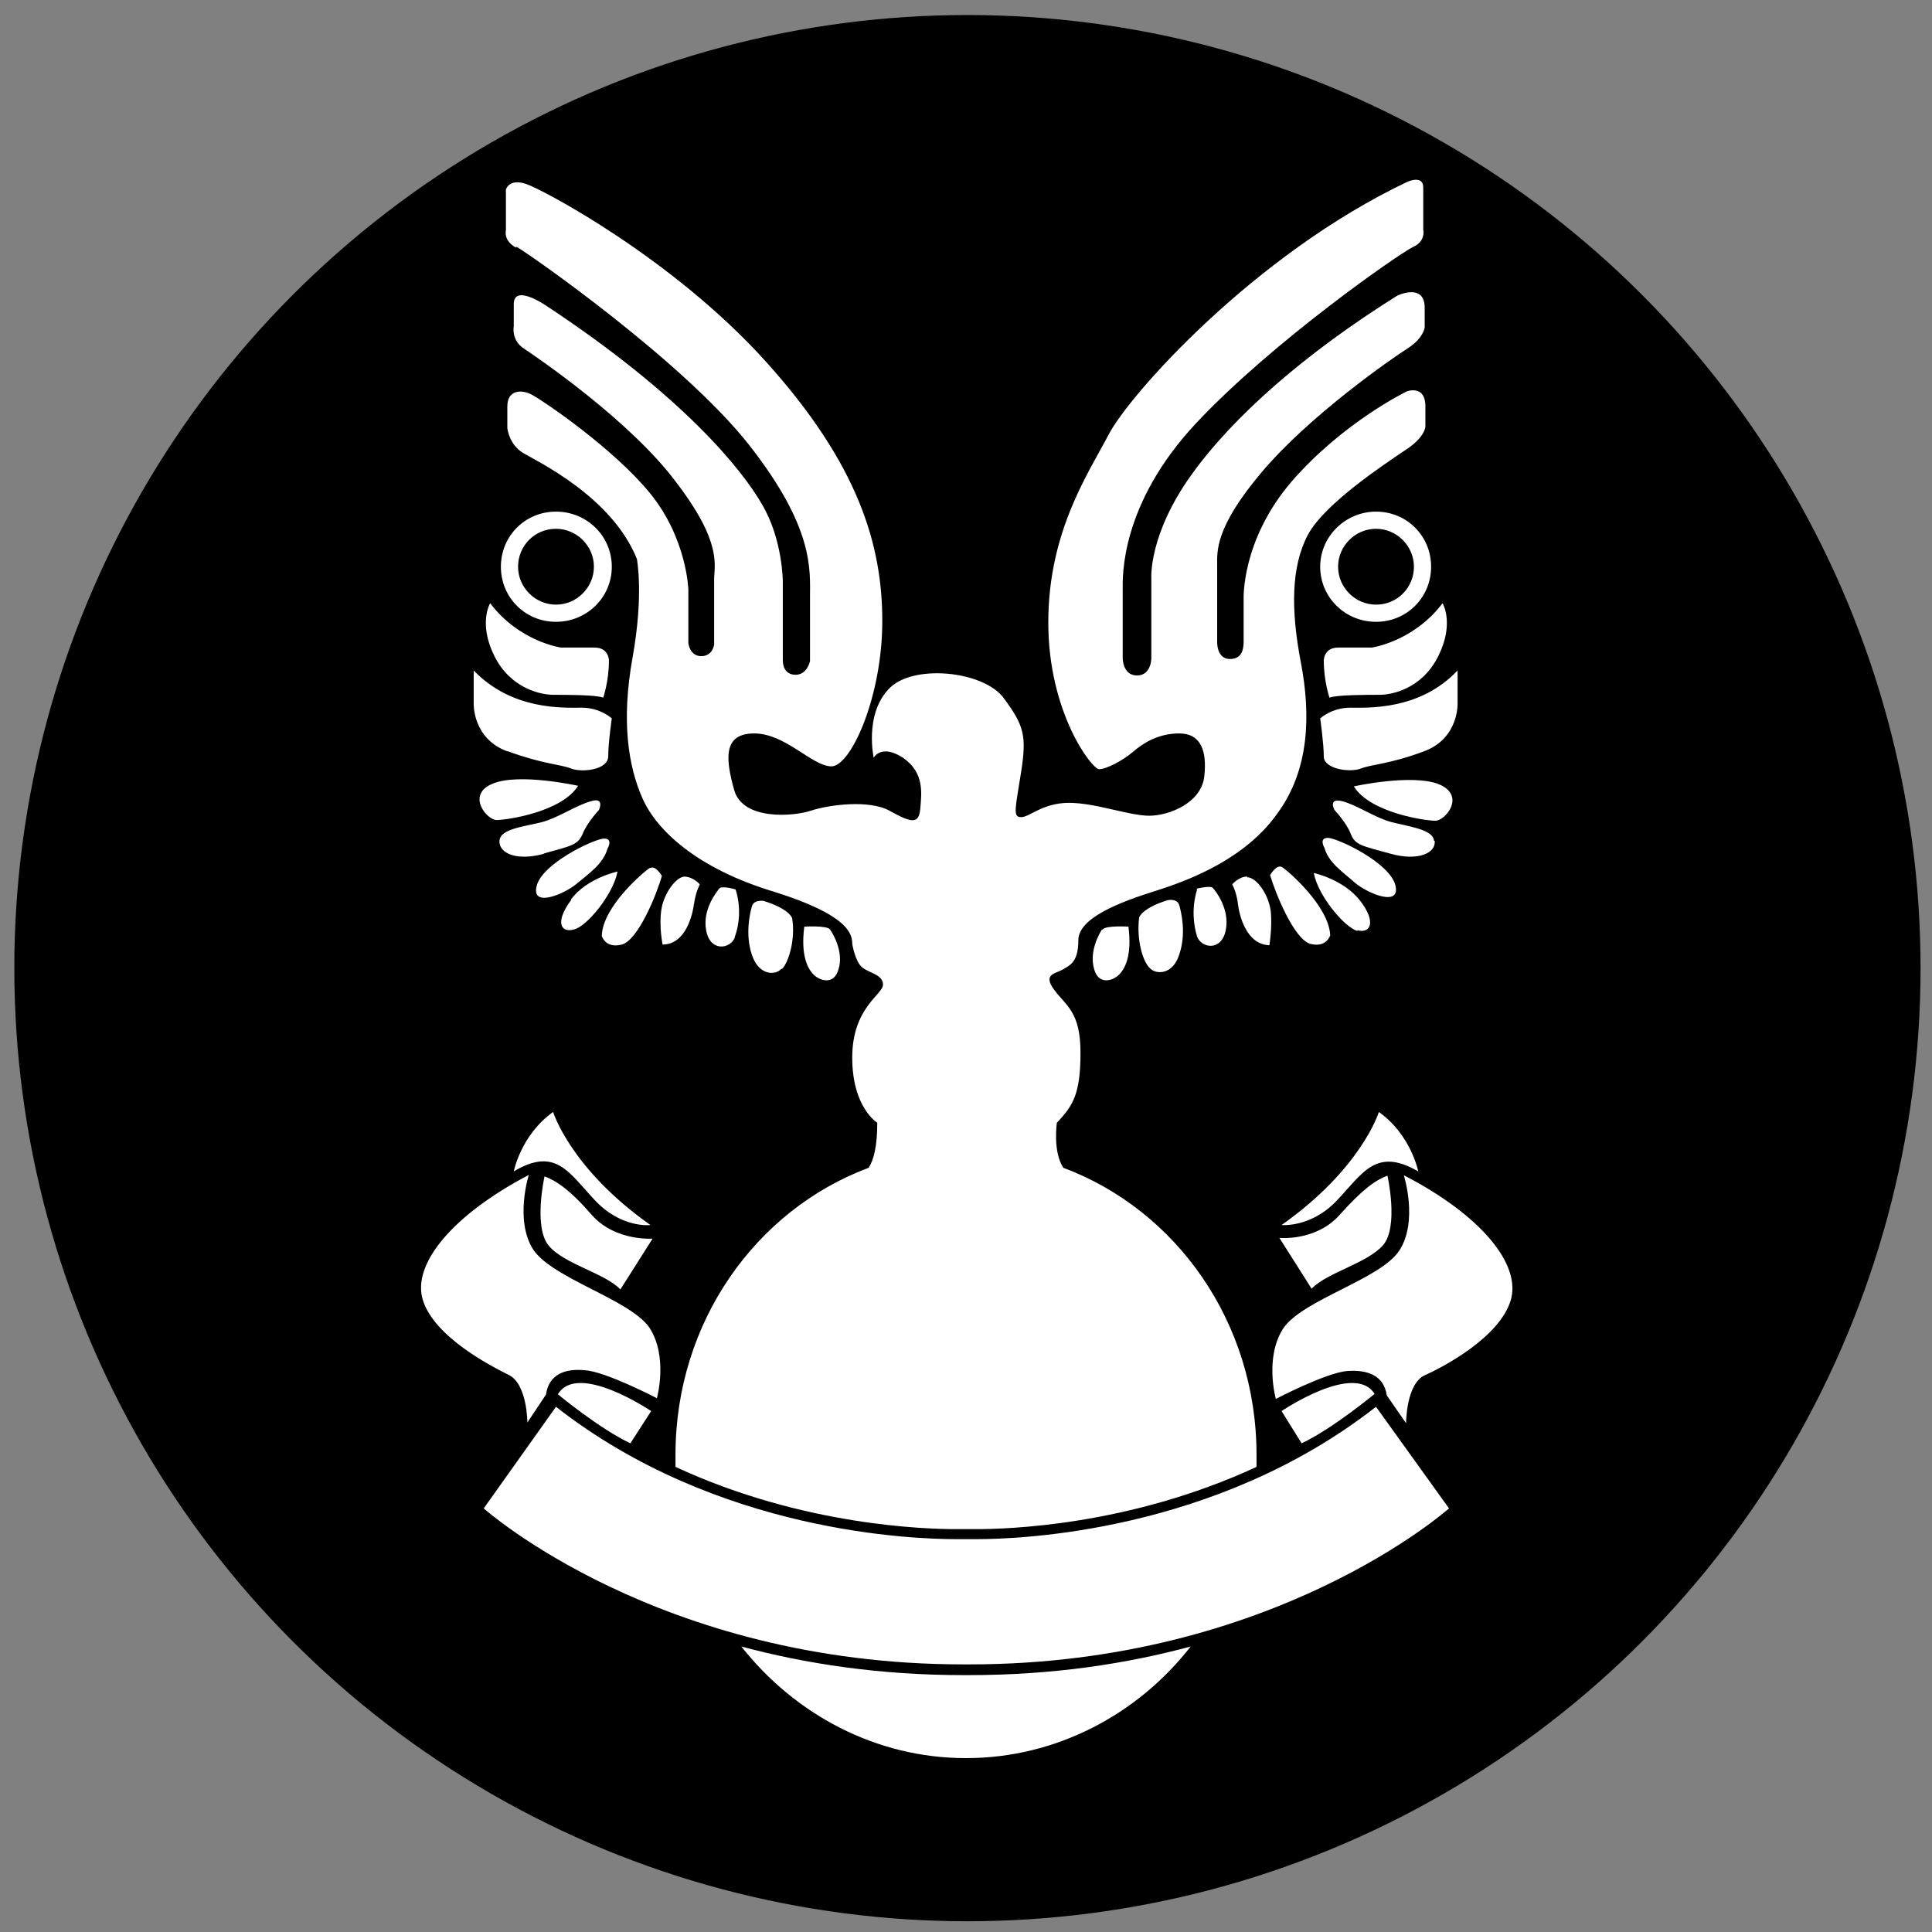 <?xml version="1.0" encoding="UTF-8"?>
<svg id="Layer_1" data-name="Layer 1" xmlns="http://www.w3.org/2000/svg" version="1.1" viewBox="0 0 27 27">
  <rect x="0" y="0" width="27" height="27" fill="#808080" stroke="none"/>
  <defs>
    <style>
      .cls-1 {
        fill: #000;
        stroke-width: 0px;
      }

      .cls-2 {
        fill: #fff;
        stroke: #010101;
        stroke-width: 0px;
      }
    </style>
  </defs>
  <circle class="cls-1" cx="13.52" cy="13.53" r="13.32"/>
  <path class="cls-2" d="M19.17,9.05h-.47c-.2,0-.2.18-.2.18,0,.29.08.52.08.52.09-.04.53-.04.7-.04s.59-.08.82-.54c.23-.46.06-.74.06-.74-.41.54-.99.62-.99.62ZM19.23,7.15c-.42,0-.78.34-.78.77s.35.77.78.77.77-.34.77-.77-.34-.77-.77-.77ZM19.23,8.45c-.29,0-.53-.24-.53-.53s.24-.53.53-.53.53.24.53.53-.23.53-.53.53ZM7.22,3.45c.18.1,2.34,1.61,3.25,2.77.91,1.16.85,1.74.85,2.13v.89s-.04.19-.2.19-.18-.14-.18-.2v-1.1s0-.59-.29-1.08c-.28-.49-1.11-1.52-3.02-2.78,0,0-.45-.31-.45-.02v.31s-.04.19.14.31c.18.12,1.49,1.01,2.13,1.87.65.85.53,1.16.53,1.36v.91s-.02.16-.18.16-.18-.18-.18-.18v-.75s-.02-.71-.53-1.34c-.51-.63-1.5-1.3-1.65-1.38-.14-.08-.35-.08-.35.16v.3s.02.23.22.35c.2.12,1.24.61,1.59,1.48,0,0,.1.49-.06,1.38-.16.89-.06,1.52.14,1.97.2.45.77.98,1.83,1.3,1.06.33,1.1.6,1.1.73,0,0,.04.25.14.33.1.08.29.1.29.24s-.43.32-.43,1.02.35.91.35.91c0,.33-.05.52-.12.63-1.58.59-2.7,2.16-2.7,4.01,0,.06,0,.11,0,.17,1.79.83,3.52.87,3.93.87h.27c.41,0,2.13-.04,3.92-.87,0-.06,0-.12,0-.17,0-1.85-1.12-3.42-2.7-4.01-.15-.23-.09-.63-.09-.63.23-.24.33-.41.33-.98s-.2-.65-.37-.88c-.16-.22.02-.22.12-.28.1-.06.22-.1.22-.41s.57-.53,1.08-.69c.51-.16,1.26-.46,1.7-1.08.45-.61.47-1.38.33-2.11-.14-.73-.14-1.34.1-1.79.24-.44,1.08-.99,1.36-1.18.28-.18.28-.33.28-.33v-.28c0-.31-.26-.21-.26-.21,0,0-.89.43-1.61,1.26-.71.83-.67,1.65-.67,1.65v.57c0,.08,0,.26-.19.26s-.18-.24-.18-.24v-1.06c0-.2-.04-.53.63-1.32.67-.79,1.81-1.58,2.03-1.72.22-.14.24-.29.24-.29v-.28c0-.35-.38-.17-.38-.17-1.28.8-2.3,1.69-2.89,2.52-.59.83-.55,1.43-.55,1.43v1.12s0,.24-.2.24-.2-.24-.2-.24v-.97c0-.16-.04-1.18,1.03-2.32,1.07-1.14,2.84-2.37,3.03-2.46.18-.08.14-.24.14-.24v-.59c0-.18-.22-.08-.22-.08-2.15,1.02-3.9,2.99-4.18,3.54-.29.55-.84,1.36-.84,2.62s.61,2.05.71,2.05.33-.12.47-.24c.14-.12.35-.26.65-.26s.39.24.35.6c-.04.37-.49.55-.77.55s-.75-.18-1.12-.18-.55.2-.67.2-.08-.12,0-.63c.08-.51.04-.65-.24-1.03-.28-.39-1.3-.49-1.62-.12-.33.36-.2.95-.2.95,0,0,.1-.2.41,0,.3.21.26.49.24.72-.02.22-.14.18-.43.02-.29-.16-.86-.08-1.1,0-.24.08-.95.14-1.07-.29-.12-.43-.16-.79.28-.79s.81.46,1.08.46.71-.97.71-2.03-.33-2.19-1.63-3.63c-1.3-1.44-3.11-2.4-3.35-2.48-.24-.08-.28.08-.28.08v.57s-.04.14.14.24ZM15.4,12.99c-.04.06-.18.31-.11.55.06.23.26.17.35.08.09-.09.18-.28.13-.67,0,0-.32-.02-.36.04ZM16.73,12.43c-.08.26-.05.5,0,.66.06.16.34.21.4-.09.06-.29-.14-.55-.18-.59-.03-.04-.23.01-.23.01ZM7.59,11.93c.4-.11.48-.12.55-.27.06-.16.23-.34.23-.34,0,0,.09-.19-.12-.12-.21.06-.45.23-.68.29-.23.06-.58.09-.59.26-.01.17.23.29.63.18ZM16.32,12.58c-.36.11-.4.24-.4.24-.04.31.05.62.15.71.08.09.32.1.41-.19.1-.29.03-.59,0-.69-.03-.1-.16-.07-.16-.07ZM18.72,16.98c-.33.37-.84.32-.84.32l.45.71c.22-.23.77-.35,1-.61.22-.26.06-.97.06-.97-.16.06-.34.18-.67.55ZM18.31,13.19c.23.06.28-.12.28-.12-.02-.41-.59-.9-.67-.95-.08-.05-.17.11-.17.11.07.24.33.89.56.96ZM18.97,13c.18.05.27-.11.04-.41-.23-.3-.65-.39-.65-.39.06.32.43.76.61.81ZM17.43,12.25c-.12,0-.21.11-.21.11,0,0,.06.1.08.27.02.17.12.57.44.58,0,0,.04-.24.02-.47-.03-.24-.2-.48-.33-.48ZM20.11,10.96c-.38-.15-1.19.03-1.19.03.23.37,1,.48,1.14.48s.43-.35.05-.51ZM18.87,9.89c-.26,0-.42.15-.42.15,0,0,.05.35.05.53s.37.23.52.17c.15-.06.4-.06.88-.24.49-.18.47-.67.47-.67v-.46c-.53.56-1.25.52-1.51.52ZM20.04,11.75c-.01-.16-.36-.2-.59-.26-.23-.06-.47-.23-.68-.29-.22-.06-.12.12-.12.12,0,0,.17.18.23.34.06.15.15.16.55.27.39.11.64-.01.62-.18ZM18.94,12.34c.18.15.64.34.56.03-.08-.31-.77-.64-.93-.66-.15-.01-.06.14-.06.14.06.21.25.33.43.49ZM19.27,15.54s-.24.79-1.36,1.58c0,0,.41.04.77-.34.37-.39.55-.75,1.14-.41,0,0-.1-.51-.55-.83ZM8.07,10.98s-.81-.18-1.18-.03c-.38.15-.09.51.05.51s.91-.11,1.14-.48ZM7.79,19.48s.59.49,1.02.69l.29-.45s-1.02-.69-1.3-.24ZM7.37,19.88l.26-.39c.04-.28.26-.37.55-.34.29.02,1,.39,1,.39,0,0,.16-.57-.1-.98-.27-.4-1.36-.69-1.63-1.1-.26-.41-.06-1.04-.06-1.04-1.05.55-1.64,1.24-1.48,1.75.16.51.93.91,1.19,1.04.27.12.27.67.27.67ZM7.1,10.5c.49.18.73.18.88.24.15.06.52.02.52-.17s.05-.53.05-.53c0,0-.16-.15-.42-.15s-.97.04-1.51-.52v.46s-.02.49.47.67ZM7.73,9.71c.17,0,.61,0,.7.04,0,0,.08-.23.08-.52,0,0,0-.18-.2-.18h-.47s-.58-.08-.99-.62c0,0-.17.28.06.74.23.46.66.54.82.54ZM13.64,21.51h-.27c-.58,0-3.34-.08-5.6-1.85l-1.01,1.42s2.44,2.18,6.7,2.18h.09c4.26,0,6.7-2.18,6.7-2.18l-1.02-1.42c-2.25,1.76-4.99,1.85-5.59,1.85ZM7.77,8.69c.43,0,.78-.34.78-.77s-.35-.77-.78-.77-.77.34-.77.77.34.77.77.77ZM7.77,7.39c.29,0,.53.24.53.53s-.24.53-.53.53-.53-.24-.53-.53.23-.53.53-.53ZM19.62,16.43s.2.63-.06,1.04c-.26.41-1.36.69-1.63,1.1-.26.41-.1.98-.1.98,0,0,.71-.37,1-.39.28-.02.51.06.55.34l.27.39s0-.55.26-.67c.27-.12,1.04-.53,1.2-1.04.16-.51-.42-1.2-1.48-1.75ZM17.91,19.72l.28.45c.43-.2,1.02-.69,1.02-.69-.28-.45-1.3.24-1.3.24ZM10.27,13.09c.06-.16.09-.41.01-.66,0,0-.2-.06-.23-.01-.03.04-.24.29-.18.59.06.3.34.25.4.09ZM8.67,18.02l.45-.71s-.51.04-.84-.32c-.32-.37-.51-.49-.67-.55,0,0-.16.71.06.97.22.26.78.38,1,.61ZM11.72,13.54c.07-.23-.07-.48-.12-.55-.04-.06-.36-.04-.36-.04-.05.39.04.58.13.67.09.09.29.15.35-.08ZM8.32,16.78c.37.39.77.34.77.34-1.12-.79-1.36-1.58-1.36-1.58-.45.32-.55.83-.55.83.59-.35.77.02,1.14.41ZM9.08,12.13c-.08.05-.66.54-.67.95,0,0,.05.18.28.12.23-.06.49-.71.56-.96,0,0-.09-.15-.16-.11ZM8.43,11.72c-.16.02-.85.35-.93.66-.08.31.38.12.56-.03.18-.15.37-.28.43-.49,0,0,.09-.15-.06-.14ZM9.7,12.63c.02-.16.08-.27.08-.27,0,0-.08-.1-.21-.11-.12,0-.3.24-.33.48-.03.23.02.47.02.47.32,0,.42-.41.44-.58ZM10.93,13.54c.09-.09.19-.41.14-.71,0,0-.04-.13-.4-.24,0,0-.13-.02-.16.07-.03.1-.1.4,0,.69.1.29.33.28.41.19ZM7.98,12.58c-.23.31-.14.46.04.41.18-.04.55-.49.61-.81,0,0-.43.09-.65.39ZM13.46,23.41c-1.17,0-2.21-.16-3.1-.4.75.95,1.88,1.56,3.14,1.56s2.4-.61,3.14-1.56c-.89.24-1.92.4-3.1.4h-.09Z"/>
</svg>